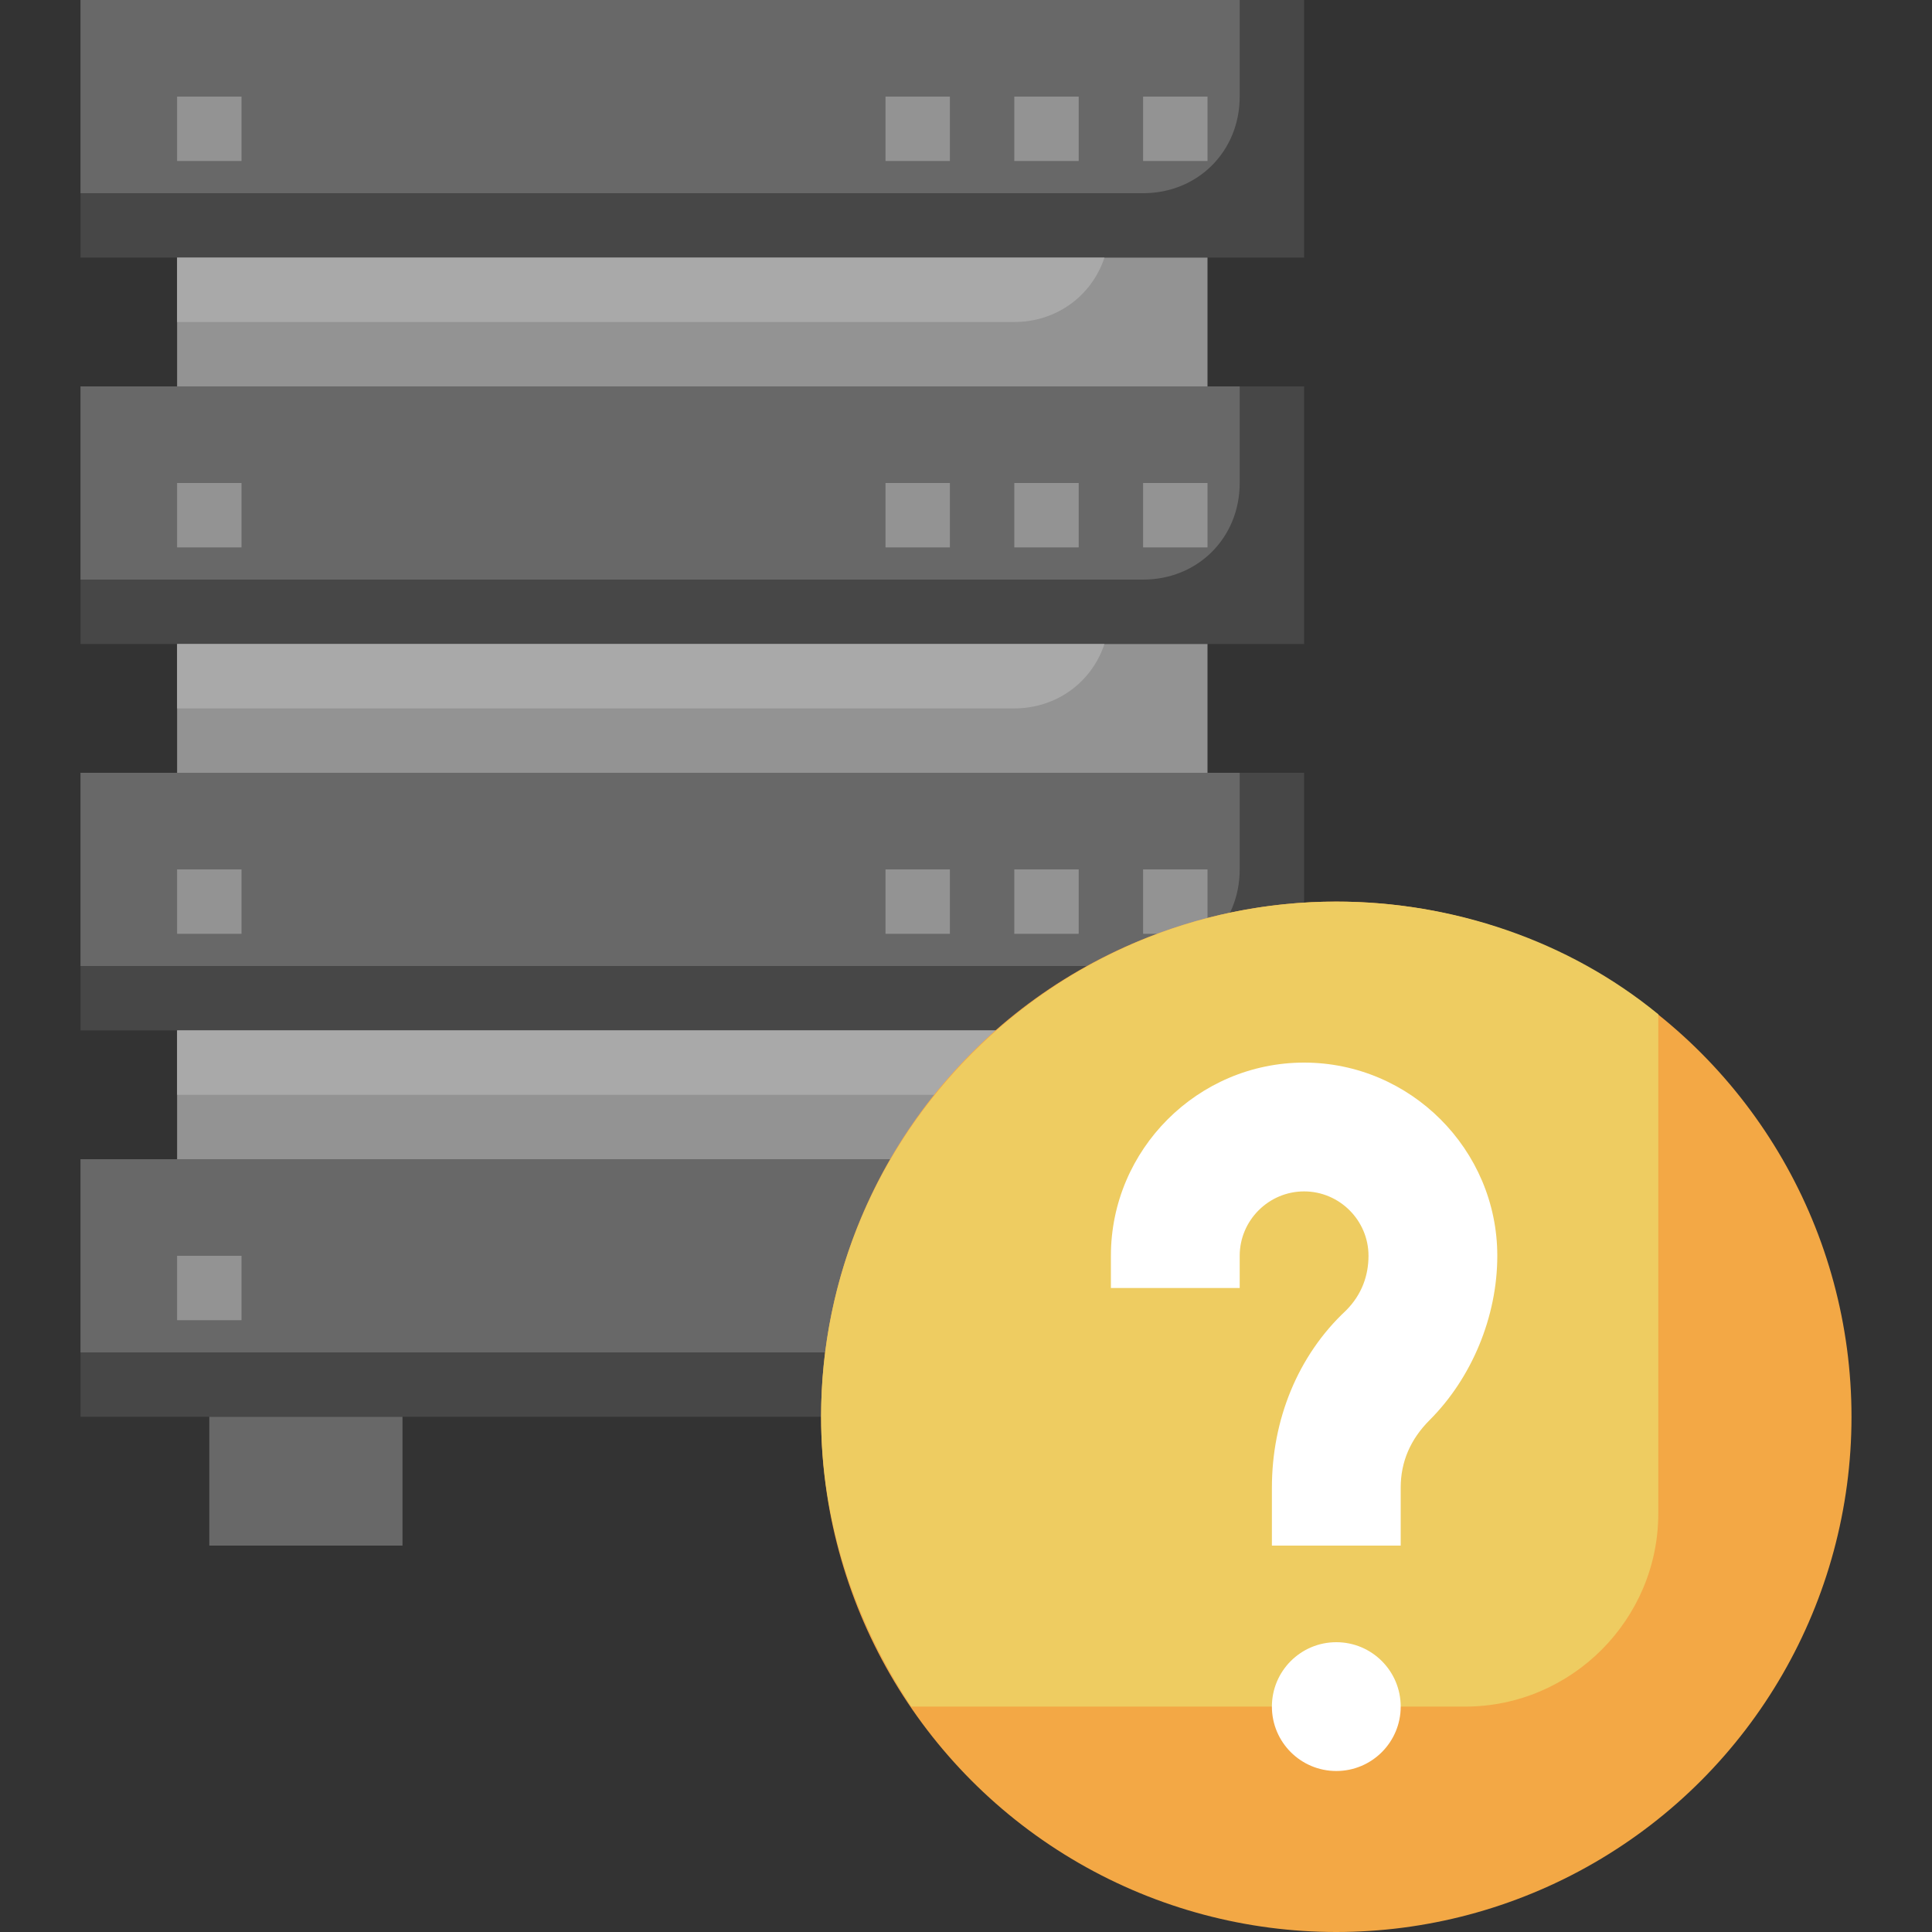 <?xml version="1.0" encoding="utf-8"?>
<!-- Generator: Adobe Illustrator 25.4.1, SVG Export Plug-In . SVG Version: 6.00 Build 0)  -->
<svg version="1.1" id="Layer_1" xmlns="http://www.w3.org/2000/svg" xmlns:xlink="http://www.w3.org/1999/xlink" x="0px" y="0px"
	 width="60px" height="60px" viewBox="0 0 60 60" style="enable-background:new 0 0 60 60;" xml:space="preserve">
<rect x="0" y="0" width="60" height="60" fill="#333333" stroke="none"/>
<style type="text/css">
	.st0{fill:#474747;}
	.st1{fill:#686868;}
	.st2{fill:#939393;}
	.st3{fill:#A9A9A9;}
	.st4{fill:#F3A845;}
	.st5{fill:#EECC61;}
	.st6{fill:#FFFFFF;}
</style>
<g id="Layer_26">
	<path class="st0" d="M2.5,24h38v8h-38V24z"/>
	<path class="st1" d="M2.5,24v6h33c1.7,0,3-1.3,3-3l0,0v-3H2.5z"/>
	<path class="st2" d="M35.5,27h2v2h-2V27z"/>
	<path class="st0" d="M2.5,0h38v8h-38V0z"/>
	<path class="st1" d="M2.5,0v6h33c1.7,0,3-1.3,3-3V0H2.5z"/>
	<path class="st2" d="M5.5,3h2v2h-2V3z"/>
	<path class="st2" d="M5.5,8h32v4h-32V8z"/>
	<path class="st3" d="M5.5,8v2h26c1.3,0,2.4-0.8,2.8-2H5.5z"/>
	<path class="st0" d="M2.5,12h38v8h-38V12z"/>
	<path class="st1" d="M2.5,12v6h33c1.7,0,3-1.3,3-3v-3H2.5z"/>
	<path class="st2" d="M5.5,15h2v2h-2V15z"/>
	<path class="st2" d="M5.5,20h32v4h-32V20z"/>
	<path class="st3" d="M5.5,20v2h26c1.3,0,2.4-0.8,2.8-2H5.5z"/>
	<path class="st2" d="M5.5,27h2v2h-2V27z"/>
	<path class="st2" d="M5.5,32h32v4h-32V32z"/>
	<path class="st3" d="M5.5,32v2h26c1.3,0,2.4-0.8,2.8-2H5.5z"/>
	<path class="st0" d="M2.5,36h38v8h-38V36z"/>
	<path class="st1" d="M2.5,36v6h33c1.7,0,3-1.3,3-3v-3H2.5z"/>
	<path class="st2" d="M5.5,39h2v2h-2V39z"/>
	<path class="st1" d="M6.5,44h6v4h-6V44z"/>
	<circle class="st4" cx="41.5" cy="44" r="16"/>
	<path class="st5" d="M41.5,28c-8.8,0-16,7.2-16,16c0,3.2,1,6.3,2.8,9h17.2c3.3,0,6-2.7,6-6V31.5C48.7,29.2,45.1,28,41.5,28z"/>
	<g>
		<path class="st2" d="M35.5,3h2v2h-2V3z"/>
		<path class="st2" d="M31.5,3h2v2h-2V3z"/>
		<path class="st2" d="M27.5,3h2v2h-2V3z"/>
		<path class="st2" d="M35.5,15h2v2h-2V15z"/>
		<path class="st2" d="M31.5,15h2v2h-2V15z"/>
		<path class="st2" d="M27.5,15h2v2h-2V15z"/>
		<path class="st2" d="M31.5,27h2v2h-2V27z"/>
		<path class="st2" d="M27.5,27h2v2h-2V27z"/>
	</g>
	<path class="st6" d="M34.5,40v-1c0-3.3,2.7-6,6-6s6,2.7,6,6c0,1.9-0.8,3.8-2.1,5.1c-0.6,0.6-0.9,1.3-0.9,2.1V48h-4v-1.8
		c0-2.1,0.8-4.1,2.3-5.5c0.5-0.5,0.7-1.1,0.7-1.7c0-1.1-0.9-2-2-2s-2,0.9-2,2v1H34.5z"/>
	<circle class="st6" cx="41.5" cy="53" r="2"/>
</g>
</svg>
